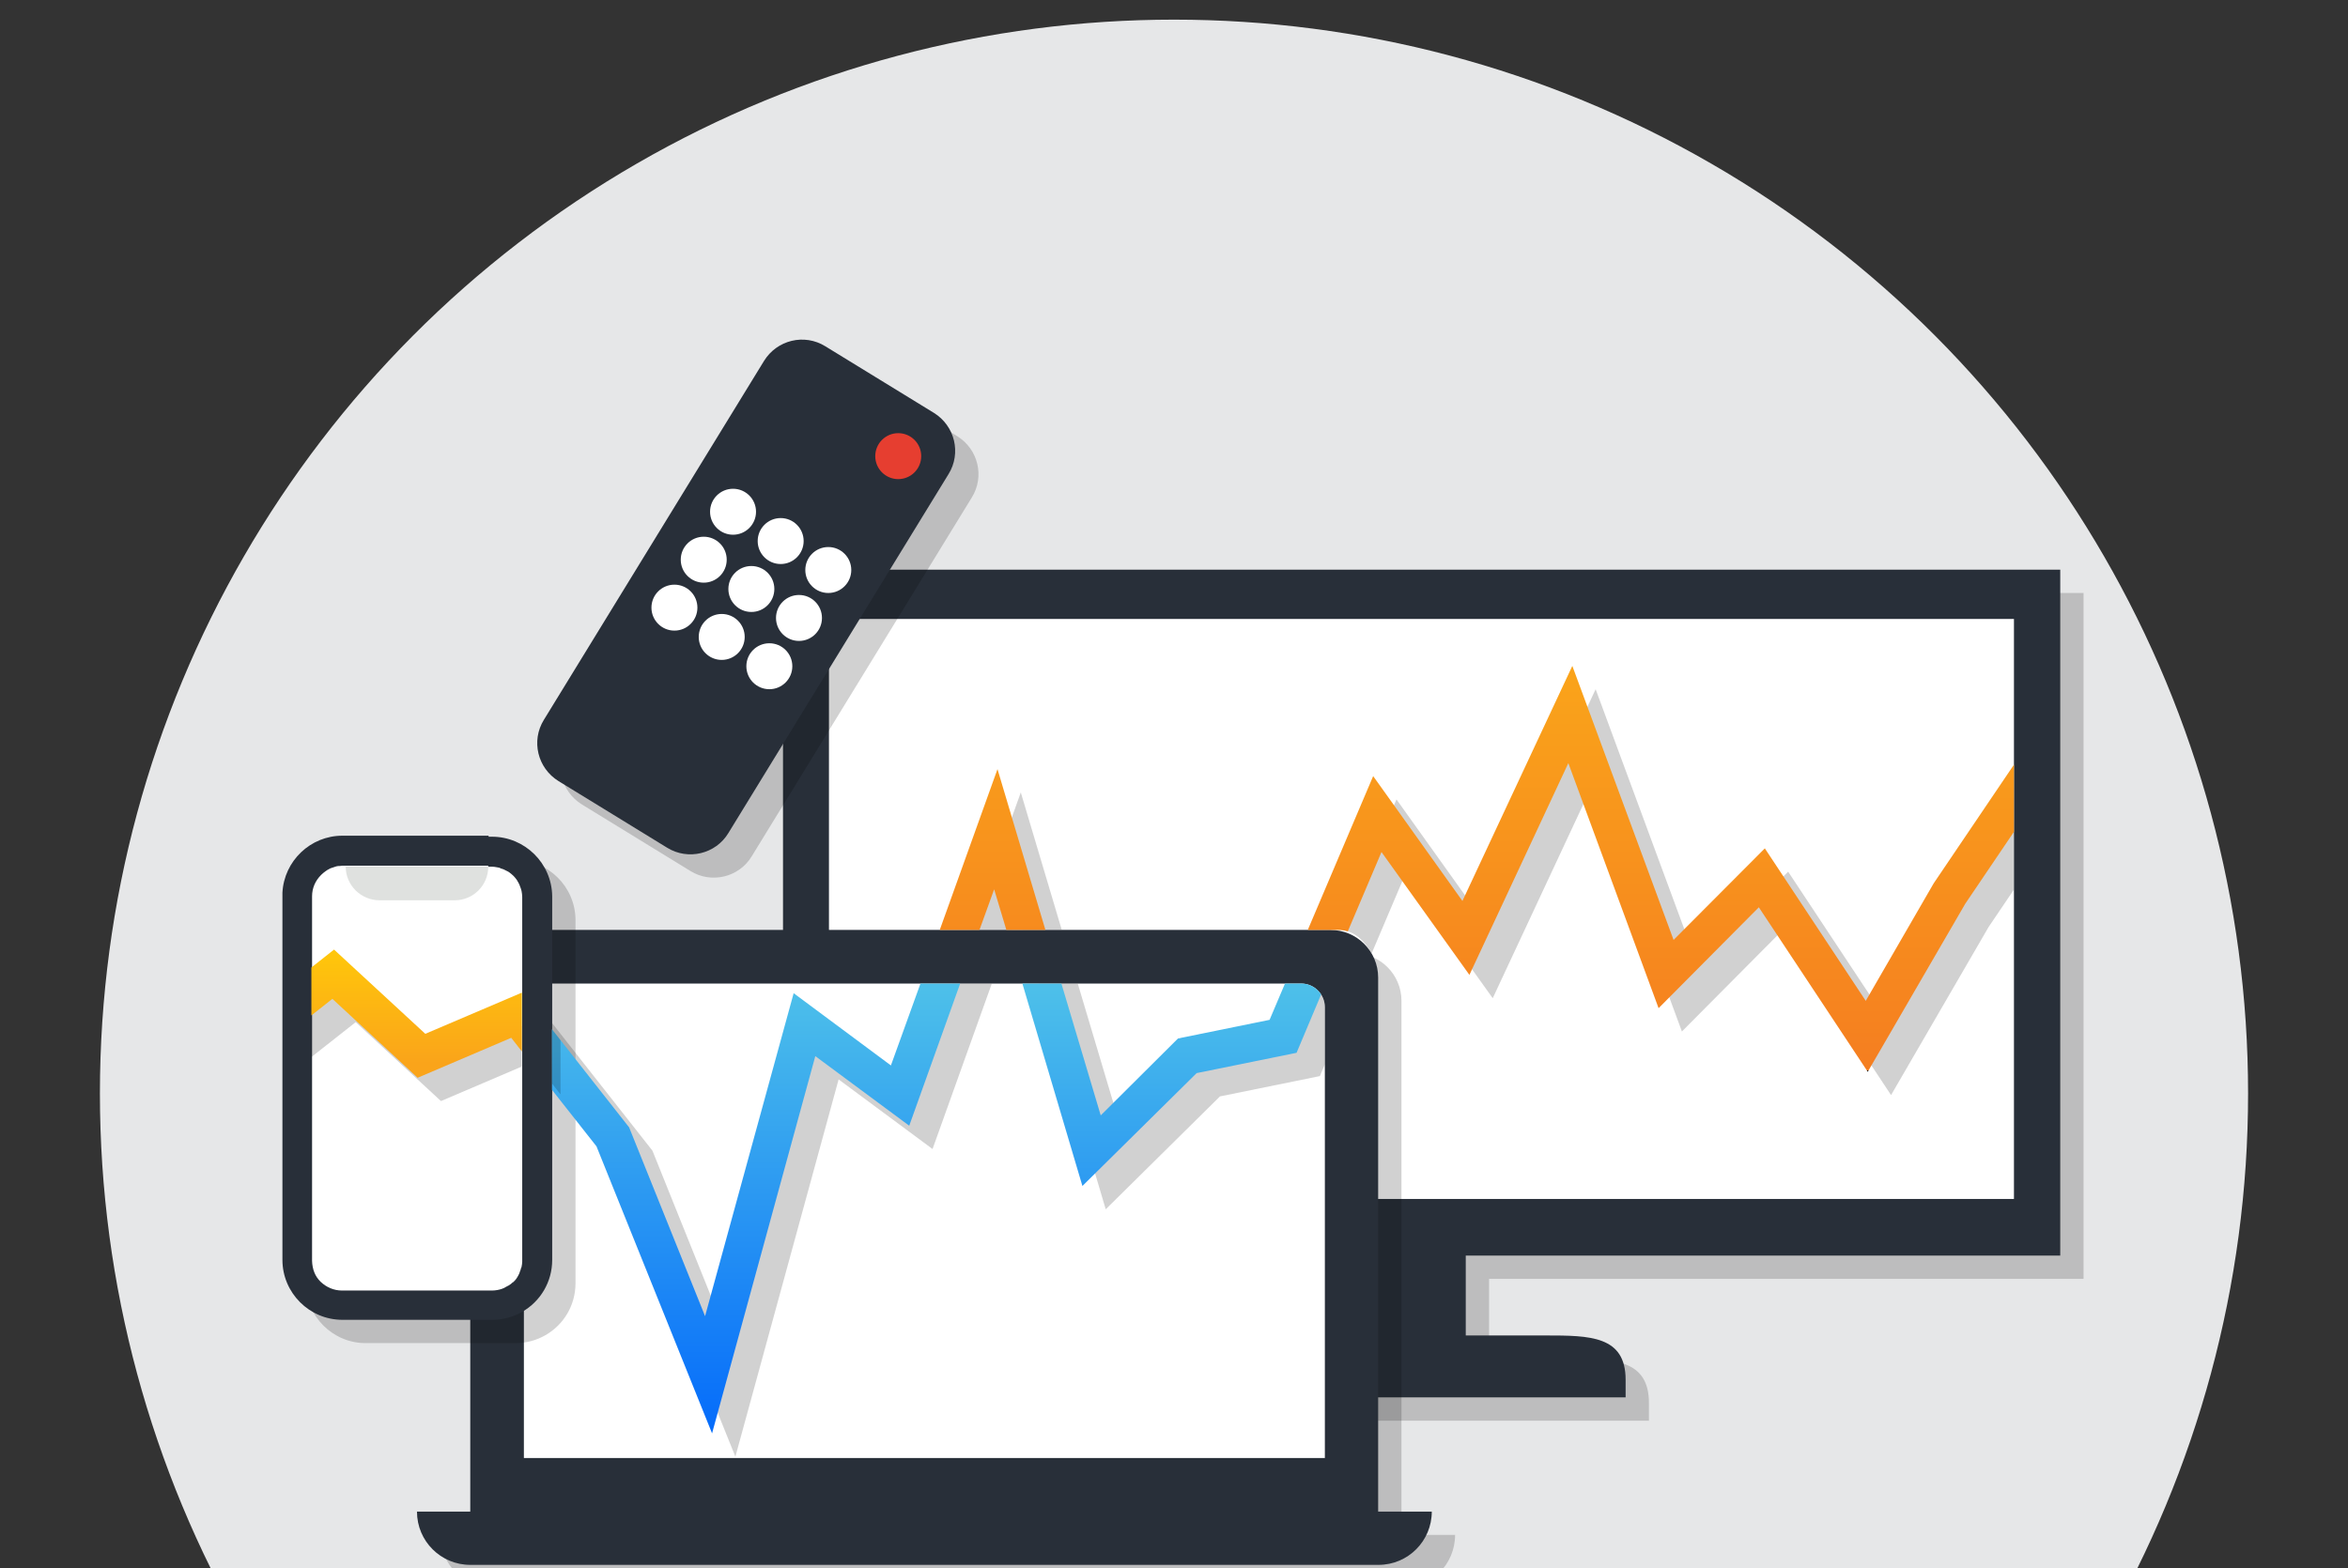 <?xml version="1.0" encoding="utf-8"?>
<!-- Generator: Adobe Illustrator 25.4.2, SVG Export Plug-In . SVG Version: 6.00 Build 0)  -->
<svg version="1.1" id="Layer_1" xmlns="http://www.w3.org/2000/svg" xmlns:xlink="http://www.w3.org/1999/xlink" x="0px" y="0px"
	 viewBox="0 0 705 471" style="enable-background:new 0 0 705 471;" xml:space="preserve">
<rect x="0" y="0" width="705" height="471" fill="#333333" stroke="none"/>
<style type="text/css">
	.st0{display:none;}
	.st1{display:inline;fill:#DEE0DE;}
	.st2{display:inline;fill:#E53D30;}
	.st3{display:inline;fill:#FFFFFF;}
	.st4{display:inline;fill:#383328;}
	.st5{display:inline;fill:#D46E1B;}
	.st6{display:inline;fill:#BC7D31;}
	.st7{display:inline;fill:#282F39;}
	.st8{display:inline;fill:#F57E20;}
	.st9{clip-path:url(#SVGID_00000133514842889933937220000016724202270985194906_);}
	.st10{fill:#E6E7E8;}
	.st11{opacity:0.18;}
	.st12{fill:#282F39;}
	.st13{fill:#FFFFFF;}
	.st14{fill:#DFE1DF;}
	.st15{clip-path:url(#SVGID_00000041260885758507643540000017614895073123913645_);}
	.st16{fill:none;}
	.st17{fill:url(#SVGID_00000136378550183641117160000009756294324301503916_);}
	.st18{fill:url(#SVGID_00000076601185783183654270000003215535221944838044_);}
	.st19{fill:url(#SVGID_00000043416150228314411500000014334488581391140251_);}
	.st20{fill:url(#SVGID_00000078024163584411465290000017215600283472961949_);}
	.st21{fill:url(#SVGID_00000010307358151776012190000010371599267352633988_);}
	.st22{fill:#E63E30;}
</style>
<g id="Layer_4">
</g>
<g id="Layer_5">
</g>
<g id="cross_platform" class="st0">
	<path class="st1" d="M367.2,302.2c25.4,2.2,49.2,10.1,70.3,22.4c26.8-10.8,41.9-23.8,41.9-23.8l-12.8-185.4
		c-2.4-23.4-19.9-44.3-44.3-44.3h-62.8L253.7,90.2l-17.5,210.6c13.1,7.8,25.9,14.2,38.3,19.4C301.9,306.2,333.7,299.3,367.2,302.2"
		/>
	<path class="st2" d="M437.6,324.6c-21.1-12.3-45-20.3-70.3-22.4c-33.6-2.9-65.3,4-92.8,18C344.8,349.6,401.7,339.1,437.6,324.6"/>
	<path class="st3" d="M380.7,122.8c-11.1,20.4-36.5,34.7-66.1,34.7c-20.5,0-39-6.9-52.1-17.9c-2,5.8-3.4,11.8-4.3,17.9
		c-0.7,4.7-1.1,9.5-1.1,14.4v28.8c0,55.7,45.1,100.8,100.8,100.8c4.9,0,9.7-0.5,14.4-1.1c48.8-7,86.4-48.9,86.4-99.7h0.1v-28.8h-0.1
		c0-2.9-0.1-5.9-0.3-8.9c-1.2-13.9-5.4-27.1-11.8-38.9c-9,2.9-19.6,4.6-31,4.6C402.4,128.7,390.4,126.5,380.7,122.8"/>
	<path class="st1" d="M386.1,75.1c-1.9,0.6-3.6,1.2-5.4,1.8c3.8,7,6,14.8,6,22.9c0,8.2-2.1,15.9-6,22.9c9.7,3.7,21.7,5.9,34.8,5.9
		c11.4,0,22.1-1.7,31-4.6C433.8,100.7,412,82.8,386.1,75.1"/>
	<path class="st1" d="M386.7,85.5c0-15.2-2.7-0.9-7.5-14.4H277.5c-24.6,0-39.5,19.6-44.5,44.5l-19.2,92c13.5,4.8,28,7.5,43.2,7.5
		C328.6,215.1,386.7,157.1,386.7,85.5"/>
	<path class="st4" d="M367.2,302.2c25.4,2.2,49.2,10.1,70.3,22.4c26.8-10.8,41.9-23.8,41.9-23.8l-12.8-185.4
		c-2.4-23.4-19.9-44.3-44.3-44.3h-62.8L253.7,90.2l-17.5,210.6c13.1,7.8,25.9,14.2,38.3,19.4C301.9,306.2,333.7,299.3,367.2,302.2"
		/>
	<path class="st5" d="M437.6,324.6c-21.1-12.3-45-20.3-70.3-22.4c-33.6-2.9-65.3,4-92.8,18C344.8,349.6,401.7,339.1,437.6,324.6"/>
	<path class="st6" d="M380.7,122.8c-11.1,20.4-36.5,34.7-66.1,34.7c-20.5,0-39-6.9-52.1-17.9c-2,5.8-3.4,11.8-4.3,17.9
		c-0.7,4.7-1.1,9.5-1.1,14.4v28.8c0,55.7,45.1,100.8,100.8,100.8c4.9,0,9.7-0.5,14.4-1.1c48.8-7,86.4-48.9,86.4-99.7h0.1v-28.8h-0.1
		c0-2.9-0.1-5.9-0.3-8.9c-1.2-13.9-5.4-27.1-11.8-38.9c-9,2.9-19.6,4.6-31,4.6C402.4,128.7,390.4,126.5,380.7,122.8"/>
	<path class="st4" d="M386.1,75.1c-1.9,0.6-3.6,1.2-5.4,1.8c3.8,7,6,14.8,6,22.9c0,8.2-2.1,15.9-6,22.9c9.7,3.7,21.7,5.9,34.8,5.9
		c11.4,0,22.1-1.7,31-4.6C433.8,100.7,412,82.8,386.1,75.1"/>
	<path class="st7" d="M370.9,199.5c-0.4-15,11.5-27.5,26.5-27.9s27.5,11.5,27.9,26.5l-7.4,0.2c-0.3-10.9-9.4-19.6-20.3-19.3
		c-5.3,0.1-10.2,2.3-13.9,6.2c-3.6,3.8-5.6,8.9-5.4,14.2L370.9,199.5z"/>
	<path class="st7" d="M277.7,201.9c-0.2-7.3,2.5-14.2,7.5-19.4c5-5.3,11.7-8.3,19-8.5s14.2,2.5,19.4,7.5c5.3,5,8.3,11.7,8.5,19
		l-7.4,0.2c-0.1-5.3-2.3-10.2-6.2-13.9c-3.8-3.6-8.9-5.6-14.2-5.4c-5.3,0.1-10.2,2.3-13.9,6.2c-3.6,3.8-5.6,8.9-5.4,14.2
		L277.7,201.9z"/>
	<path class="st4" d="M386.7,85.5c0-15.2-2.7-0.9-7.5-14.4H277.5c-24.6,0-39.5,19.6-44.5,44.5l-19.2,92c13.5,4.8,28,7.5,43.2,7.5
		C328.6,215.1,386.7,157.1,386.7,85.5"/>
	<path class="st8" d="M492.7,585.8l2.8-206.6c-7.2-10.8-15.7-20.7-25-29.7c-4.9-4.6-9.9-9.1-15.2-13.2c-5.6-4.3-11.6-8.1-17.7-11.7
		c-35.8,14.4-92.7,25-163.1-4.4c-9.1,4.7-17.8,10.1-25.9,16.3c-5.9,4.5-11.4,9.5-16.7,14.7c-9.2,9-17.5,19-24.4,29.9l2.7,204.7
		L492.7,585.8L492.7,585.8z"/>
</g>
<g>
	<defs>
		<rect id="SVGID_1_" width="705" height="471"/>
	</defs>
	<clipPath id="SVGID_00000179641348409729031150000001321831085072977574_">
		<use xlink:href="#SVGID_1_"  style="overflow:visible;"/>
	</clipPath>
	<g style="clip-path:url(#SVGID_00000179641348409729031150000001321831085072977574_);">
		<circle class="st10" cx="352.5" cy="328.4" r="322.5"/>
		<g>
			<g>
				<defs>
					<circle id="SVGID_00000142158397141802675380000013668960806940399259_" cx="352.5" cy="328.4" r="322.5"/>
				</defs>
				<clipPath id="SVGID_00000155144221547544282920000016089175570587952523_">
					<use xlink:href="#SVGID_00000142158397141802675380000013668960806940399259_"  style="overflow:visible;"/>
				</clipPath>
			</g>
		</g>
		<g>
			<g>
				<g class="st11">
					<path d="M625.6,384.1v-206H242.1v206h178.5v24h-24c-13.2,0-24,0.1-24,13.3v5.3h122.5v-5.3c0-13.2-10.7-13.3-24-13.3h-24v-24
						H625.6z"/>
					<rect x="255.9" y="192.9" width="355.8" height="174.2"/>
				</g>
				<g>
					<g>
						<path class="st12" d="M618.6,377.1v-206H235.1v206h178.5v24h-24c-13.2,0-24,0.1-24,13.3v5.3h122.5v-5.3
							c0-13.2-10.7-13.3-24-13.3h-24v-24H618.6z"/>
						<rect x="248.9" y="185.9" class="st13" width="355.8" height="174.2"/>
					</g>
				</g>
			</g>
			<g>
				<g class="st11">
					<path d="M400,457.3H170.3c-5.9,0-10.7-4.8-10.7-10.7V306.1c0-5.9,4.8-10.7,10.7-10.7H400c5.9,0,10.7,4.8,10.7,10.7v140.5
						C410.7,452.5,405.9,457.3,400,457.3z"/>
					<path d="M420.8,461V348.7v-48.1c0-7.9-6.4-14.3-14.3-14.3H162.5c-7.9,0-14.3,6.4-14.3,14.3V461h0h-16c0,8.9,7.2,16,16,16h14.3
						h210.2h33.9h14.3c8.9,0,16-7.2,16-16H420.8z M164.3,309.5c0-3.9,3.2-7.1,7.1-7.1h226.3c3.9,0,7.1,3.2,7.1,7.1v135.4
						c0,0,0,0,0,0H164.3c0,0,0,0,0,0V309.5z"/>
				</g>
				<g>
					<g>
						<path class="st13" d="M393,450.3H163.3c-5.9,0-10.7-4.8-10.7-10.7V299.1c0-5.9,4.8-10.7,10.7-10.7H393
							c5.9,0,10.7,4.8,10.7,10.7v140.5C403.7,445.5,398.9,450.3,393,450.3z"/>
						<path class="st12" d="M413.8,454V341.7v-48.1c0-7.9-6.4-14.3-14.3-14.3H155.5c-7.9,0-14.3,6.4-14.3,14.3V454h0h-16
							c0,8.9,7.2,16,16,16h14.3h210.2h33.9h14.3c8.9,0,16-7.2,16-16H413.8z M157.3,302.5c0-3.9,3.2-7.1,7.1-7.1h226.3
							c3.9,0,7.1,3.2,7.1,7.1v135.4c0,0,0,0,0,0H157.3c0,0,0,0,0,0V302.5z"/>
					</g>
				</g>
			</g>
			<g>
				<g class="st11">
					<path d="M161.6,398h-57c-3.7,0-6.8-3-6.8-6.8V269.5c0-3.7,3-6.8,6.8-6.8h57c3.7,0,6.8,3,6.8,6.8v121.7
						C168.3,394.9,165.3,398,161.6,398z"/>
					<path d="M121,277.4h22.5c5.6,0,10.1-4.5,10.1-10.1h-42.8C110.8,272.9,115.4,277.4,121,277.4z"/>
					<path d="M154.7,258.3h-1.1v9h1.1c0.5,0,1.1,0.1,1.6,0.2c0,0,0,0,0,0c0.2,0,0.4,0.1,0.5,0.1c0,0,0,0,0,0c0.2,0,0.3,0.1,0.5,0.2
						c0.3,0.1,0.6,0.2,0.9,0.3c0.5,0.2,0.9,0.5,1.4,0.7c0.1,0.1,0.2,0.1,0.3,0.2c0.4,0.3,0.8,0.6,1.2,1c0.1,0.1,0.1,0.1,0.2,0.2
						c0.3,0.3,0.6,0.7,0.9,1.1c0,0.1,0.1,0.1,0.1,0.2c0.3,0.4,0.5,0.9,0.7,1.3c0,0.1,0.1,0.2,0.1,0.3c0.2,0.5,0.4,1,0.5,1.5
						c0.1,0.6,0.2,1.2,0.2,1.8v11.3v10.1v76.5v11.3c0,0.1,0,0.2,0,0.3c0,0.5-0.1,1.1-0.2,1.6c0,0.1,0,0.1-0.1,0.2
						c-0.1,0.5-0.3,1-0.5,1.5c0,0,0,0,0,0.1c-0.2,0.5-0.5,1-0.8,1.5c0,0,0,0,0,0c-0.3,0.5-0.7,0.9-1.1,1.3c0,0,0,0,0,0
						c0,0,0,0-0.1,0c-0.4,0.4-0.8,0.7-1.3,1c-0.1,0.1-0.3,0.1-0.4,0.2c0,0,0,0,0,0c-0.4,0.2-0.7,0.4-1.1,0.6c0,0,0,0,0,0
						c-0.2,0.1-0.4,0.1-0.5,0.2c-0.9,0.3-1.9,0.5-3,0.5h-45c-2.5,0-4.7-1-6.4-2.6c0,0-0.1-0.1-0.1-0.1c-0.8-0.8-1.4-1.7-1.8-2.7
						c-0.2-0.5-0.4-1.1-0.5-1.7c-0.1-0.6-0.2-1.2-0.2-1.8v-11.3V364v-76.5v-11.3c0-2.5,1-4.7,2.7-6.4c0,0,0,0,0,0c0,0,0,0,0,0
						c0,0,0,0,0.1-0.1c0.4-0.4,0.8-0.7,1.2-1c0.1-0.1,0.2-0.1,0.3-0.2c0,0,0.1,0,0.1-0.1c0.4-0.2,0.7-0.4,1.1-0.6c0,0,0,0,0,0
						c0.1,0,0.2-0.1,0.3-0.1c0.2-0.1,0.4-0.1,0.6-0.2c0.3-0.1,0.6-0.2,0.9-0.3c0,0,0,0,0,0c0.3-0.1,0.7-0.1,1-0.1
						c0.3,0,0.5-0.1,0.8-0.1h1.1h0h42.8v-9h-4.8h-4.2h-24.8h-9h0h-1.1c-9.6,0-17.5,7.6-18,17.1l0,0.1l0,0.7v11.3V364v21.4
						c0,9.9,8.1,18,18,18h45c3.3,0,6.4-0.9,9-2.4c5.4-3.1,9-8.9,9-15.6v-97.9v-11.3C172.7,266.3,164.6,258.3,154.7,258.3z"/>
				</g>
				<g>
					<g>
						<path class="st13" d="M154.6,391h-57c-3.7,0-6.8-3-6.8-6.8V262.5c0-3.7,3-6.8,6.8-6.8h57c3.7,0,6.8,3,6.8,6.8v121.7
							C161.3,387.9,158.3,391,154.6,391z"/>
						<g>
							<path class="st14" d="M114,270.4h22.5c5.6,0,10.1-4.5,10.1-10.1h-42.8C103.8,265.9,108.4,270.4,114,270.4z"/>
							<path class="st12" d="M147.7,251.3h-1.1v9h1.1c0.5,0,1.1,0.1,1.6,0.2c0,0,0,0,0,0c0.2,0,0.4,0.1,0.5,0.1c0,0,0,0,0,0
								c0.2,0,0.3,0.1,0.5,0.2c0.3,0.1,0.6,0.2,0.9,0.3c0.5,0.2,0.9,0.5,1.4,0.7c0.1,0.1,0.2,0.1,0.3,0.2c0.4,0.3,0.8,0.6,1.2,1
								c0.1,0.1,0.1,0.1,0.2,0.2c0.3,0.3,0.6,0.7,0.9,1.1c0,0.1,0.1,0.1,0.1,0.2c0.3,0.4,0.5,0.9,0.7,1.3c0,0.1,0.1,0.2,0.1,0.3
								c0.2,0.5,0.4,1,0.5,1.5c0.1,0.6,0.2,1.2,0.2,1.8v11.3v10.1v76.5v11.3c0,0.1,0,0.2,0,0.3c0,0.5-0.1,1.1-0.2,1.6
								c0,0.1,0,0.1-0.1,0.2c-0.1,0.5-0.3,1-0.5,1.5c0,0,0,0,0,0.1c-0.2,0.5-0.5,1-0.8,1.5c0,0,0,0,0,0c-0.3,0.5-0.7,0.9-1.1,1.3
								c0,0,0,0,0,0c0,0,0,0-0.1,0c-0.4,0.4-0.8,0.7-1.3,1c-0.1,0.1-0.3,0.1-0.4,0.2c0,0,0,0,0,0c-0.4,0.2-0.7,0.4-1.1,0.6
								c0,0,0,0,0,0c-0.2,0.1-0.4,0.1-0.5,0.2c-0.9,0.3-1.9,0.5-3,0.5h-45c-2.5,0-4.7-1-6.4-2.6c0,0-0.1-0.1-0.1-0.1
								c-0.8-0.8-1.4-1.7-1.8-2.7c-0.2-0.5-0.4-1.1-0.5-1.7c-0.1-0.6-0.2-1.2-0.2-1.8v-11.3V357v-76.5v-11.3c0-2.5,1-4.7,2.7-6.4
								c0,0,0,0,0,0c0,0,0,0,0,0c0,0,0,0,0.1-0.1c0.4-0.4,0.8-0.7,1.2-1c0.1-0.1,0.2-0.1,0.3-0.2c0,0,0.1,0,0.1-0.1
								c0.4-0.2,0.7-0.4,1.1-0.6c0,0,0,0,0,0c0.1,0,0.2-0.1,0.3-0.1c0.2-0.1,0.4-0.1,0.6-0.2c0.3-0.1,0.6-0.2,0.9-0.3c0,0,0,0,0,0
								c0.3-0.1,0.7-0.1,1-0.1c0.3,0,0.5-0.1,0.8-0.1h1.1h0h42.8v-9h-4.8h-4.2h-24.8h-9h0h-1.1c-9.6,0-17.5,7.6-18,17.1l0,0.1l0,0.7
								v11.3V357v21.4c0,9.9,8.1,18,18,18h45c3.3,0,6.4-0.9,9-2.4c5.4-3.1,9-8.9,9-15.6v-97.9v-11.3
								C165.7,259.3,157.6,251.3,147.7,251.3z"/>
						</g>
					</g>
				</g>
			</g>
			<g>
				<defs>
					<path id="SVGID_00000087407376107945027250000013950896660632797571_" d="M390.7,295.4h-225c0,0,0.1,69.1,0.1,81.7
						c0,12.6-8.5,16.6-8.5,16.6v44.3c0,0,0,0,0,0h240.5c0,0,0,0,0,0V302.5C397.8,298.6,394.6,295.4,390.7,295.4z M147.4,260.3h-44.6
						c-5.1,0-9.3,4.2-9.3,9.3V378c0,5.1,4.2,9.3,9.3,9.3h44.6c5.1,0,9.3-4.2,9.3-9.3V269.6C156.7,264.4,152.5,260.3,147.4,260.3z
						 M248.9,185.9v93.4c0,0,144.8,0,153,0c8.2,0,11.6,10.8,11.6,10.8l0.3,70.1h190.9V185.9H248.9z"/>
				</defs>
				<clipPath id="SVGID_00000150808664130392718970000001321659958109115025_">
					<use xlink:href="#SVGID_00000087407376107945027250000013950896660632797571_"  style="overflow:visible;"/>
				</clipPath>
				<g style="clip-path:url(#SVGID_00000150808664130392718970000001321659958109115025_);">
					<polygon class="st16" points="353.7,311.9 381.2,306.3 388.8,288.4 316.6,288.4 330.5,335 					"/>
					<g>
						<g class="st11">
							<polygon points="388.2,313.3 360.7,318.9 337.5,342 323.6,295.4 311.9,295.4 332,363.2 366.3,329.3 396.3,323.2 408,295.4 
								395.8,295.4 							"/>
						</g>
						<g>
							
								<linearGradient id="SVGID_00000093891988121189285550000001260562106793353630_" gradientUnits="userSpaceOnUse" x1="352.951" y1="283.69" x2="352.951" y2="438.412">
								<stop  offset="0" style="stop-color:#54C8E8"/>
								<stop  offset="1" style="stop-color:#0066FC"/>
							</linearGradient>
							<polygon style="fill:url(#SVGID_00000093891988121189285550000001260562106793353630_);" points="381.2,306.3 353.7,311.9 
								330.5,335 316.6,288.4 304.9,288.4 325,356.2 359.3,322.3 389.3,316.2 401,288.4 388.8,288.4 							"/>
						</g>
					</g>
					<g>
						<g class="st11">
							<polygon points="274.5,327 245.3,305.3 218.7,402.3 195.9,345.6 168.3,310.5 168.3,328.7 186.1,351.3 220.8,437.5 
								251.8,324.2 280,345.1 297.8,295.4 285.9,295.4 							"/>
						</g>
						<g>
							
								<linearGradient id="SVGID_00000080908115344414961340000008669826762603789213_" gradientUnits="userSpaceOnUse" x1="226.087" y1="283.69" x2="226.087" y2="438.412">
								<stop  offset="0" style="stop-color:#54C8E8"/>
								<stop  offset="1" style="stop-color:#0066FC"/>
							</linearGradient>
							<polygon style="fill:url(#SVGID_00000080908115344414961340000008669826762603789213_);" points="267.5,320 238.3,298.3 
								211.7,395.3 188.9,338.6 161.3,303.5 161.3,321.7 179.1,344.3 213.8,430.5 244.8,317.2 273,338.1 290.8,288.4 278.9,288.4 
															"/>
						</g>
					</g>
					<g>
						<g class="st11">
							<polygon points="164,305 134.7,317.5 107.3,292.2 72.5,319.7 79.5,328.5 106.8,307 132.4,330.7 160.5,318.7 168.3,328.7 
								168.3,310.5 							"/>
						</g>
						<g>
							
								<linearGradient id="SVGID_00000172418389673463993060000011296948208552250769_" gradientUnits="userSpaceOnUse" x1="113.442" y1="286.332" x2="113.442" y2="319.366">
								<stop  offset="0" style="stop-color:#FFC60B"/>
								<stop  offset="1" style="stop-color:#FAA41A"/>
							</linearGradient>
							<polygon style="fill:url(#SVGID_00000172418389673463993060000011296948208552250769_);" points="157,298 127.7,310.5 
								100.3,285.2 65.5,312.7 72.5,321.5 99.8,300 125.4,323.7 153.5,311.7 161.3,321.7 161.3,303.5 							"/>
						</g>
					</g>
					<g>
						<g class="st11">
							<polygon points="448.2,299.8 477.9,236.2 505,309.8 535.1,279.5 567.8,328.9 597.1,278.4 639.6,215.6 630.2,209.3 
								587.6,272.3 567.2,307.6 536.9,261.8 509.5,289.3 479.1,207 446.1,277.6 419.3,240.1 395.8,295.4 408,295.4 421.8,262.9 
															"/>
						</g>
						<g>
							
								<linearGradient id="SVGID_00000008871199058152758330000008977816374299570052_" gradientUnits="userSpaceOnUse" x1="510.688" y1="199.8" x2="510.688" y2="321.343">
								<stop  offset="0" style="stop-color:#FAA41A"/>
								<stop  offset="1" style="stop-color:#F57E20"/>
								<stop  offset="1" style="stop-color:#000000"/>
							</linearGradient>
							<polygon style="fill:url(#SVGID_00000008871199058152758330000008977816374299570052_);" points="441.2,292.8 470.9,229.2 
								498,302.8 528.1,272.5 560.8,321.9 590.1,271.4 632.6,208.6 623.2,202.3 580.6,265.3 560.2,300.6 529.9,254.8 502.5,282.3 
								472.1,200 439.1,270.6 412.3,233.1 388.8,288.4 401,288.4 414.8,255.9 							"/>
						</g>
					</g>
					<g>
						<g class="st11">
							<polygon points="306.5,238 285.9,295.4 297.8,295.4 305.5,274.1 311.9,295.4 323.6,295.4 							"/>
						</g>
						<g>
							
								<linearGradient id="SVGID_00000118379862256073589150000013972440267869445014_" gradientUnits="userSpaceOnUse" x1="297.74" y1="199.8" x2="297.74" y2="321.343">
								<stop  offset="0" style="stop-color:#FAA41A"/>
								<stop  offset="1" style="stop-color:#F57E20"/>
								<stop  offset="1" style="stop-color:#000000"/>
							</linearGradient>
							<polygon style="fill:url(#SVGID_00000118379862256073589150000013972440267869445014_);" points="299.5,231 278.9,288.4 
								290.8,288.4 298.5,267.1 304.9,288.4 316.6,288.4 							"/>
						</g>
					</g>
				</g>
			</g>
			<g>
				<g class="st11">
					<path d="M207.3,261.6l-32.6-20c-6.3-3.9-8.3-12.1-4.4-18.4l66.1-107.8c3.9-6.3,12.1-8.3,18.4-4.4l32.6,20
						c6.3,3.9,8.3,12.1,4.4,18.4l-66.1,107.8C221.9,263.5,213.6,265.5,207.3,261.6z"/>
					<circle cx="276.7" cy="144" r="6.9"/>
					<circle cx="255.7" cy="178.2" r="6.9"/>
					<circle cx="241.4" cy="169.5" r="6.9"/>
					<circle cx="227.1" cy="160.7" r="6.9"/>
					<circle cx="246.9" cy="192.6" r="6.9"/>
					<circle cx="232.6" cy="183.9" r="6.9"/>
					<circle cx="218.3" cy="175.1" r="6.9"/>
					<circle cx="238" cy="207.1" r="6.9"/>
					<circle cx="223.7" cy="198.3" r="6.9"/>
					<circle cx="209.5" cy="189.5" r="6.9"/>
				</g>
				<g>
					<g>
						<path class="st12" d="M200.3,254.6l-32.6-20c-6.3-3.9-8.3-12.1-4.4-18.4l66.1-107.8c3.9-6.3,12.1-8.3,18.4-4.4l32.6,20
							c6.3,3.9,8.3,12.1,4.4,18.4l-66.1,107.8C214.9,256.5,206.6,258.5,200.3,254.6z"/>
						<circle class="st22" cx="269.7" cy="137" r="6.9"/>
						<circle class="st13" cx="248.7" cy="171.2" r="6.9"/>
						<circle class="st13" cx="234.4" cy="162.5" r="6.9"/>
						<circle class="st13" cx="220.1" cy="153.7" r="6.9"/>
						<circle class="st13" cx="239.9" cy="185.6" r="6.9"/>
						<circle class="st13" cx="225.6" cy="176.9" r="6.9"/>
						<circle class="st13" cx="211.3" cy="168.1" r="6.9"/>
						<circle class="st13" cx="231" cy="200.1" r="6.9"/>
						<circle class="st13" cx="216.7" cy="191.3" r="6.9"/>
						<circle class="st13" cx="202.5" cy="182.5" r="6.9"/>
					</g>
				</g>
			</g>
		</g>
	</g>
</g>
<g id="Layer_2_00000031190833243824011570000008211045659119625123_">
</g>
</svg>
